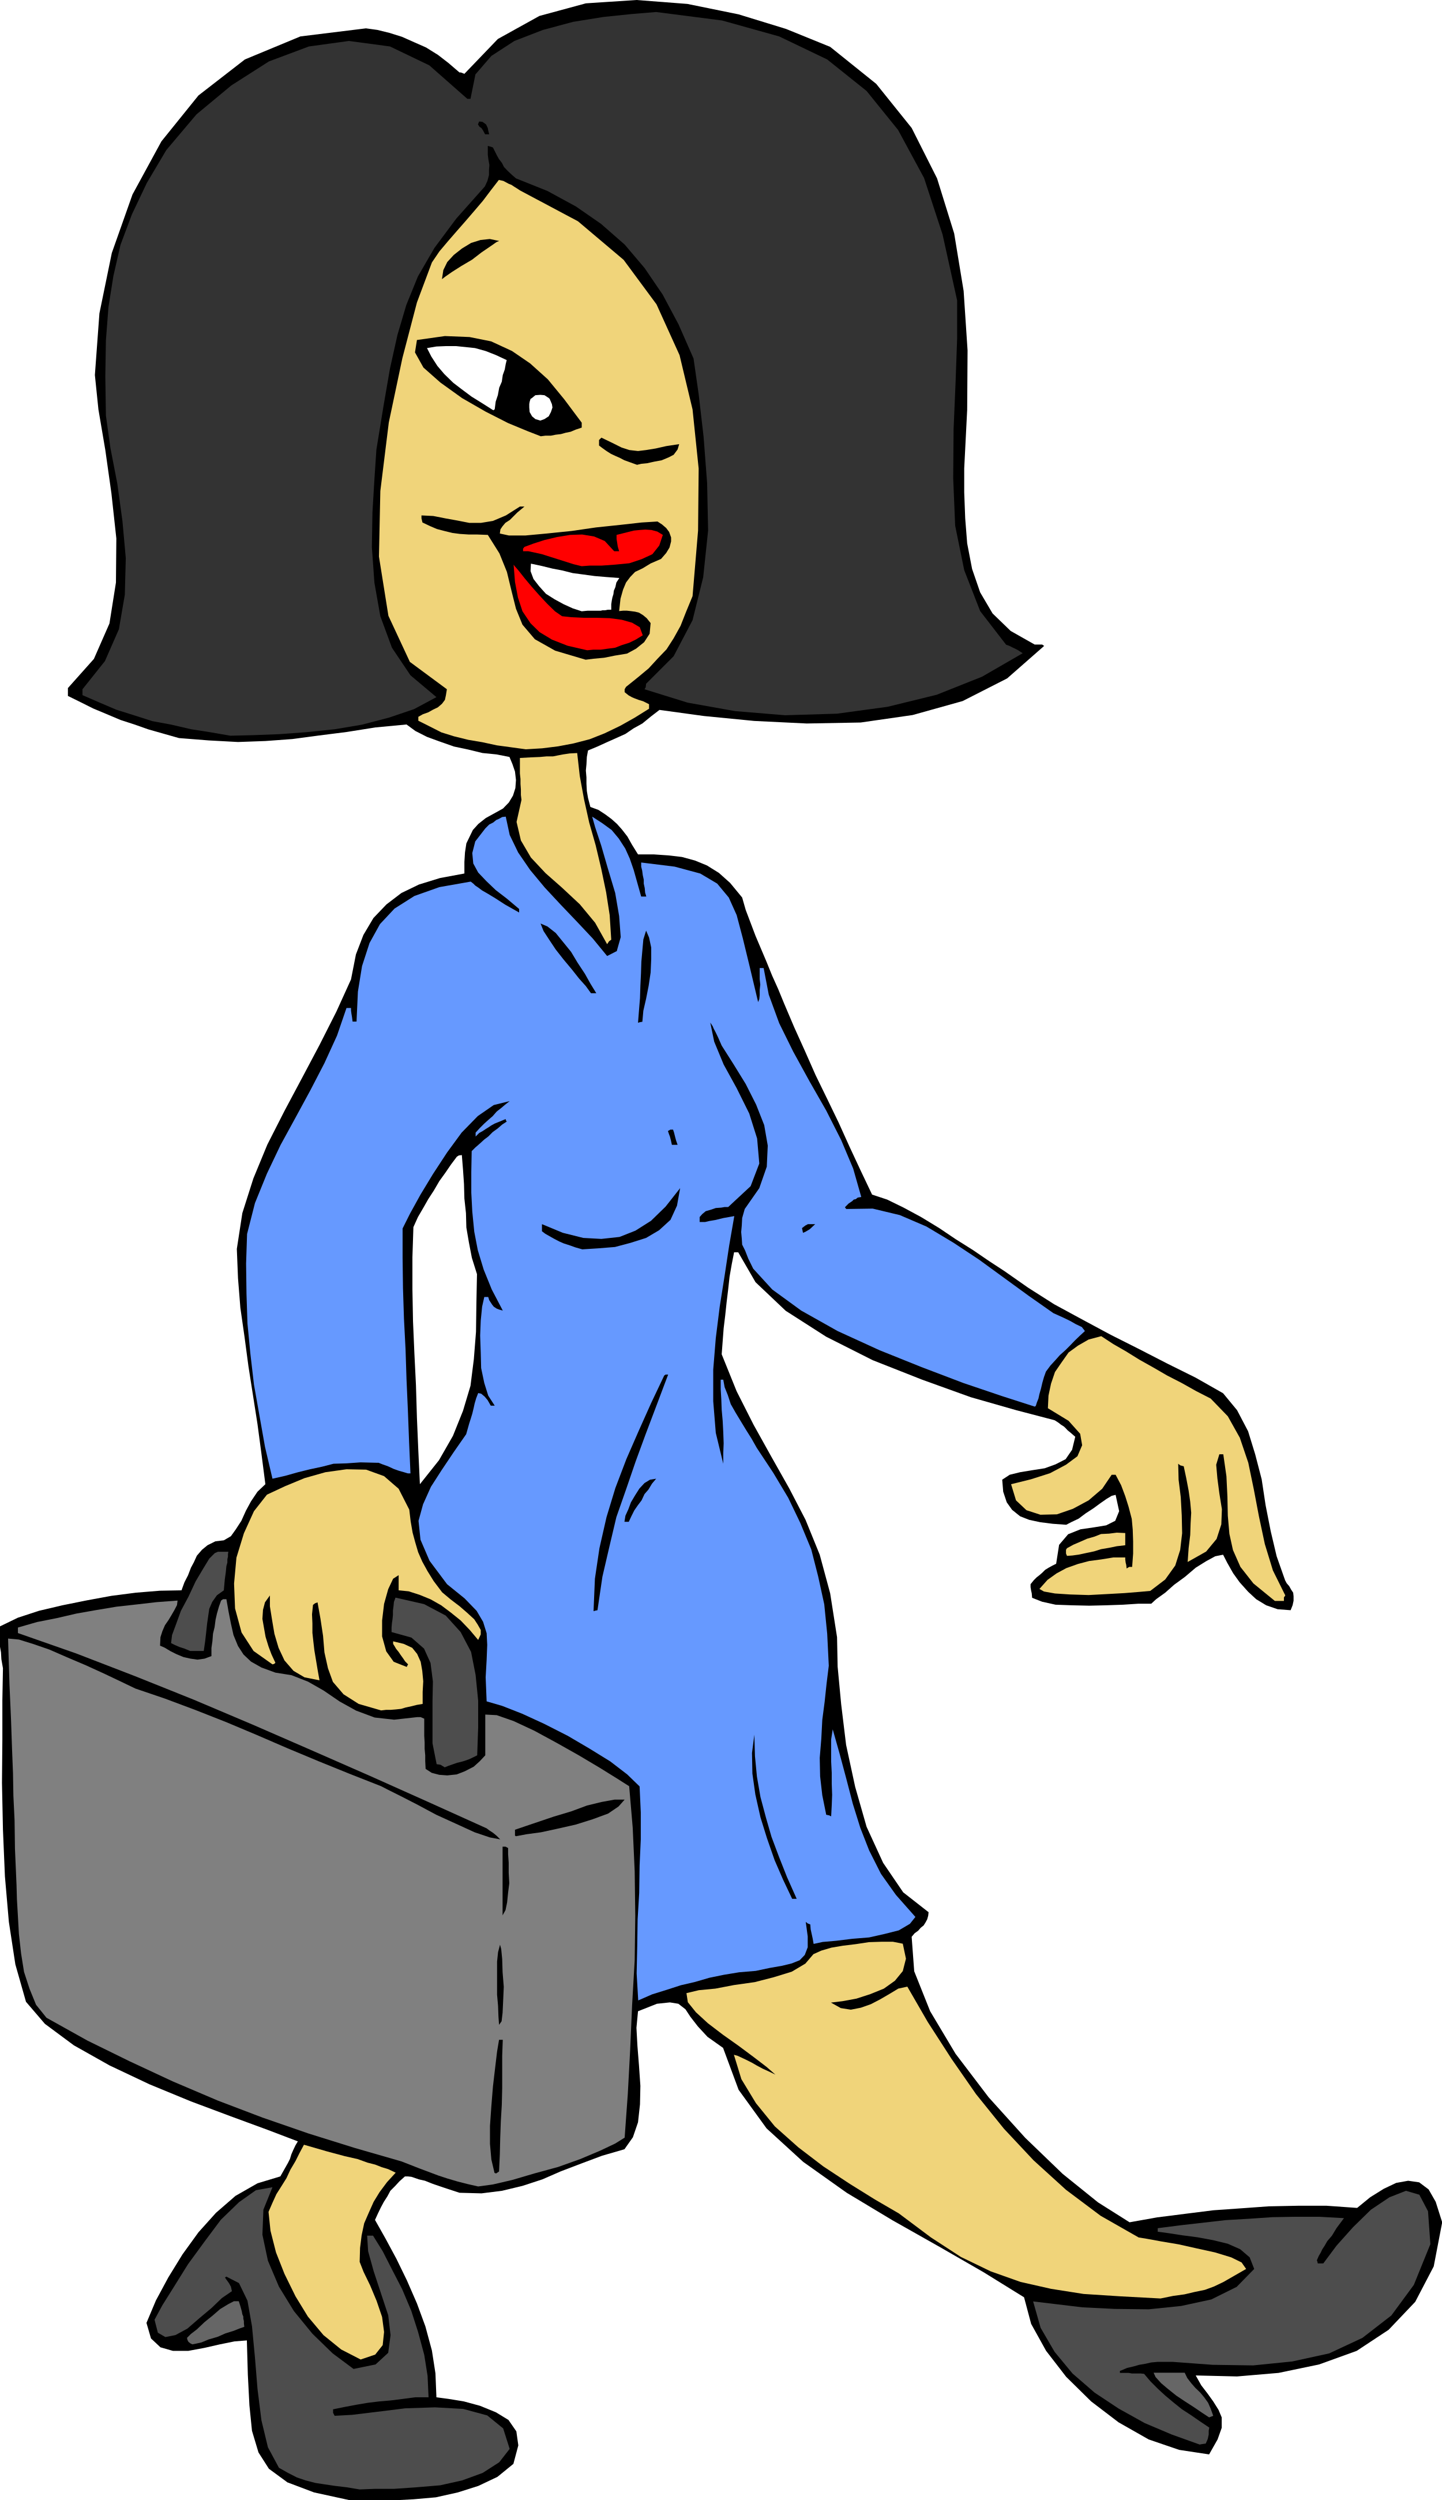 <svg xmlns="http://www.w3.org/2000/svg" version="1.2" width="276.85" height="480" viewBox="0 0 7325 12700" preserveAspectRatio="xMidYMid" fill-rule="evenodd" stroke-width="28.222" stroke-linejoin="round" xml:space="preserve"><defs class="ClipPathGroup"><clipPath id="a" clipPathUnits="userSpaceOnUse"><path d="M0 0h7325v12700H0z"/></clipPath></defs><g class="SlideGroup"><g class="Slide" clip-path="url(#a)"><g class="Page"><g class="com.sun.star.drawing.PolyPolygonShape"><path class="BoundingBox" fill="none" d="M0 0h7327v12702H0z"/><path d="m1783 12701-188-41-135-51-94-69-53-83-33-110-13-129-8-155-5-175-63 5-74 15-79 18-81 15h-79l-63-18-48-45-23-79 48-114 63-117 72-117 81-112 89-99 99-86 112-64 116-35 13-23 13-23 13-23 10-20 7-23 10-23 11-23 12-20-155-59-185-68-203-76-211-87-203-96-181-102-147-109-96-112-54-190-33-216-20-231-10-237-5-238 2-221v-198l3-163-8-46-2-35-5-28v-104l91-44 107-35 119-28 124-25 125-23 124-16 122-10 110-2 15-41 18-35 15-39 15-28 15-33 26-30 28-23 40-20 43-5 36-21 25-35 28-43 23-51 26-48 33-49 40-38-20-155-20-150-23-147-23-147-20-150-21-147-12-150-6-149 28-182 56-176 71-172 87-171 89-167 89-168 86-170 74-163 25-127 38-99 51-86 66-69 76-58 89-43 107-33 124-23v-59l3-48 7-46 16-33 17-35 28-31 38-30 51-28 36-20 30-31 21-35 12-38 3-41-5-43-13-38-15-36-66-13-71-7-74-18-71-15-74-26-63-23-59-30-45-33-158 15-145 23-142 18-135 18-137 10-139 5-148-8-152-12-81-23-74-21-71-25-71-23-71-30-67-28-66-33-63-31v-40l132-148 79-180 33-208 2-224-25-229-31-220-35-206-18-175 23-313 63-307 105-297 147-270 188-233 236-183 282-117 333-41 58 8 61 15 64 20 63 28 59 26 61 38 53 41 56 48h7l18 7 170-177 211-117 236-64 257-17 259 20 260 53 241 74 224 91 234 188 180 224 129 256 87 280 48 292 20 302-2 302-15 297v122l5 132 10 127 25 130 41 119 63 107 92 89 122 69h38l10 7-188 165-226 115-254 71-264 38-274 5-267-13-255-25-226-31-43 33-44 36-45 25-41 28-51 23-45 20-46 21-48 20-6 33-2 38-3 31 3 35v31l2 38 6 35 12 46 41 15 35 23 31 23 28 25 25 28 28 36 23 41 31 50h81l73 5 69 8 66 18 61 25 61 38 57 51 61 74 18 63 25 66 25 66 28 66 28 66 28 69 31 69 30 73 51 120 56 124 53 120 59 121 58 120 56 124 56 120 58 122 76 25 84 41 89 48 92 56 83 56 89 56 82 56 78 51 120 84 132 84 140 76 147 79 145 73 144 74 143 71 139 79 71 86 56 107 36 117 33 127 20 132 26 132 30 127 43 122 8 15 13 15 10 18 10 15 2 18v23l-5 23-10 25-66-5-58-20-51-31-41-38-43-48-33-46-30-53-21-41-40 8-46 25-53 33-54 46-56 41-45 40-46 33-25 23h-66l-77 5-86 3-86 2-89-2-82-3-68-15-51-20-2-23-3-13-3-18v-15l16-20 15-15 13-10 15-13 15-15 18-11 18-10 20-10 15-96 46-54 63-25 69-10 61-10 46-23 20-49-18-83-20 5-25 15-33 23-34 25-40 26-36 27-38 18-25 13-69-5-63-8-56-12-46-18-41-33-27-38-18-54-5-61 38-25 53-13 61-10 64-10 55-20 51-26 33-48 16-66-23-20-16-13-12-13-8-7-13-8-10-8-10-7-13-8-195-51-231-66-247-89-251-99-236-119-206-132-153-145-88-152h-21l-12 61-11 63-7 64-8 66-7 66-8 66-5 66-5 66 76 188 86 170 89 160 92 163 83 160 72 177 53 196 35 223 3 150 18 191 25 206 46 213 58 203 84 183 102 150 129 101-2 18-5 18-8 15-10 16-15 12-13 15-18 13-15 18 13 175 81 203 129 216 168 221 186 206 190 183 180 145 160 101 140-25 142-18 143-18 142-10 139-10 148-3h147l155 11 66-54 69-43 63-30 61-11 56 8 48 36 36 63 33 104-43 224-94 180-135 142-162 107-191 69-206 43-211 18-210-5 28 50 33 43 28 39 27 43 16 38v53l-21 59-43 76-152-23-155-53-153-87-139-106-127-125-102-132-76-137-36-135-205-127-224-129-239-135-233-140-221-157-186-170-142-196-79-213-79-56-49-53-38-49-25-38-36-28-43-7-66 7-96 38-8 84 5 92 8 101 7 102-2 94-10 91-26 76-43 61-114 33-104 39-105 40-94 41-101 33-104 25-104 13-112-3-76-25-59-20-40-16-31-7-23-8-15-5-18-2h-15l-28 25-23 25-23 23-15 28-18 28-15 28-15 31-15 33 53 94 56 104 53 109 51 117 43 117 33 122 18 116 5 122 61 8 79 13 81 22 81 33 64 39 40 58 10 71-25 94-81 66-97 46-104 33-112 25-114 10-114 6h-203Zm0 0Zm350-5162 97-122 71-124 51-127 38-127 17-135 11-139 2-145 3-148-26-83-15-78-13-76-2-73-8-74-2-74-5-73-6-74-15 2-10 6-30 40-28 41-31 43-28 48-28 43-25 44-28 48-23 51-5 153v163l3 162 7 163 8 162 5 168 7 165 8 170Z"/></g><g class="com.sun.star.drawing.PolyPolygonShape"><path class="BoundingBox" fill="none" d="M785 11110h1805v1537H785z"/><path fill="#4D4D4D" d="m1827 12645-66-11-59-7-54-8-46-7-50-13-44-15-45-23-46-26-56-104-33-137-20-160-13-160-15-158-23-130-43-89-64-33-5 3-2 2 7 10 13 18 10 18 5 23-51 35-53 51-61 51-61 53-61 33-51 10-38-22-17-66 40-74 59-94 71-114 84-115 83-111 92-89 86-61 84-15-46 114-5 127 28 132 56 132 76 124 94 115 103 100 106 79 112-23 64-59 12-90-12-101-38-115-36-109-28-101-5-79h30l49 79 48 94 51 99 46 109 35 109 31 115 17 107 5 109h-68l-61 8-64 8-58 5-58 7-59 10-58 11-59 12v18l8 15 89-5 124-15 145-18 152-5 143 8 122 33 81 66 33 104-53 68-84 54-104 38-112 25-120 10-114 8h-99l-76 3Z"/></g><g class="com.sun.star.drawing.PolyPolygonShape"><path class="BoundingBox" fill="none" d="M5248 11128h2019v1290H5248z"/><path fill="#4D4D4D" d="m6094 12417-142-51-137-58-133-74-122-81-112-97-91-110-71-122-38-134 109 13 142 17 163 8 173 2 165-17 153-33 129-64 89-91-23-59-48-41-63-28-74-18-81-15-77-10-71-11-53-7v-18l117-15 114-13 114-13 120-7 117-8 116-2h122l126 7-38 51-23 38-24 28-13 23-12 18-8 17-10 17-10 23 2 2 3 13h28l67-90 84-94 91-89 94-63 84-33 68 20 44 84 12 167-84 207-114 155-147 114-169 79-188 41-198 20-206-3-203-15h-76l-33 3-31 7-30 5-28 8-34 8-28 12-8 3v10h44l17 3h45l17 2 33 39 36 36 38 35 43 36 41 33 46 30 45 31 49 33-3 15v20l-5 23-10 23-21 3-10 2Z"/></g><g class="com.sun.star.drawing.PolyPolygonShape"><path class="BoundingBox" fill="none" d="M5860 12052h305v228h-305z"/><path fill="#666" d="m6142 12279-35-23-41-28-48-31-42-28-45-36-33-28-28-31-10-22h158l13 27 20 26 20 23 26 25 20 24 20 28 13 30 13 36-13 5-8 3Z"/></g><g class="com.sun.star.drawing.PolyPolygonShape"><path class="BoundingBox" fill="none" d="M1364 10894h648v1093h-648z"/><path fill="#F0D47A" d="m1832 11985-99-51-90-73-79-94-63-103-56-114-43-109-28-110-10-96 20-46 20-44 26-41 25-40 20-43 26-44 20-40 23-43 114 33 93 25 66 15 50 18 39 10 33 13 33 10 38 18-44 48-38 51-30 49-25 56-23 53-13 61-8 64-2 71 20 51 33 68 33 79 28 82 10 76-7 67-38 48-74 25Z"/></g><g class="com.sun.star.drawing.PolyPolygonShape"><path class="BoundingBox" fill="none" d="M950 11688h292v221H950z"/><path fill="#666" d="m977 11908-10-5-10-8-5-10-2-10 20-20 30-23 39-37 41-33 38-33 41-25 29-15h25l8 25 7 25 3 16 5 12v10l3 13v11l2 18-23 8-30 12-42 13-41 18-45 13-36 15-31 7-16 3Z"/></g><g class="com.sun.star.drawing.PolyPolygonShape"><path class="BoundingBox" fill="none" d="M3487 9863h2844v1813H3487z"/><path fill="#F0D47A" d="m5895 11675-205-11-186-12-165-26-155-35-152-54-151-73-152-99-163-122-122-71-127-79-135-89-127-97-119-106-96-118-74-122-38-124 18 5 22 10 21 10 30 15 26 15 30 16 33 15 31 15-46-40-64-49-78-58-79-56-76-58-61-56-41-51-7-46 63-15 84-8 94-18 106-15 97-25 91-28 69-41 41-48 40-18 51-15 59-10 66-8 66-10 63-2h59l50 10 16 76-16 63-40 49-56 40-69 28-71 23-71 13-58 7 50 28 51 8 51-10 51-18 48-25 48-28 43-26 46-10 104 180 120 186 125 180 142 176 150 160 165 150 176 132 193 110 43 7 71 13 89 15 94 21 91 20 82 25 53 26 23 33-61 35-54 31-48 23-46 17-53 11-51 12-58 8-64 13Z"/></g><g class="com.sun.star.drawing.PolyPolygonShape"><path class="BoundingBox" fill="none" d="M41 8123h3187v2985H41z"/><path fill="gray" d="m2429 11106-53-12-51-13-51-15-46-15-48-18-48-18-46-18-46-18-236-68-237-74-234-81-226-86-228-97-219-102-216-106-208-116-53-66-33-81-28-86-15-94-11-99-5-89-5-86-2-72-8-185-2-145-6-124-2-115-5-127-5-145-8-181-7-231 55 5 74 23 81 28 94 41 94 40 94 43 82 39 73 35 150 51 155 58 155 61 157 66 155 67 158 66 158 64 160 63 31 16 66 33 84 43 99 53 101 46 94 43 77 26 53 10-18-18-18-15-20-13-13-10-299-135-295-132-301-132-294-128-300-127-297-119-298-115-297-104v-28l97-28 101-20 99-23 102-18 102-17 99-11 104-12 107-8-3 23-13 25-15 26-15 25-18 26-13 30-10 31-2 43 23 10 30 18 30 15 36 15 36 8 35 5 36-5 35-13v-41l5-35 3-38 8-33 5-38 7-31 10-35 11-31 10-7h17l11 63 12 61 13 58 23 56 28 43 38 36 53 30 71 26 82 13 84 33 79 45 82 56 83 46 94 35 99 11 117-13h18l18 8v88l2 33v32l3 33v30l2 39 31 20 38 10 41 3 48-5 41-16 45-23 31-28 28-30v-207l58 3 86 30 105 49 116 63 110 62 106 63 87 54 63 40 18 211 10 221 3 226-3 226-13 226-10 230-12 224-16 221-48 30-76 36-102 43-112 40-121 33-112 33-99 23-74 10Z"/></g><g class="com.sun.star.drawing.PolyPolygonShape"><path class="BoundingBox" fill="none" d="M2489 10360h66v681h-66z"/><path d="m2512 11037-16-68-7-79v-92l7-100 8-99 11-94 10-84 10-60h19l-3 81v165l-2 84-5 85-3 83-2 84-4 87-15 10-8-3Z"/></g><g class="com.sun.star.drawing.PolyPolygonShape"><path class="BoundingBox" fill="none" d="M2525 9878h35v408h-35z"/><path d="m2535 10285-3-43-2-54-5-56v-168l5-48 10-38 6 22 5 51 2 66 6 75-3 68-3 64-5 43-13 18Z"/></g><g class="com.sun.star.drawing.PolyPolygonShape"><path class="BoundingBox" fill="none" d="M1250 4147h4262v6015H1250z"/><path fill="#69F" d="m3242 10161-8-137 3-138 2-137 8-134 2-138 6-134v-137l-6-132-63-61-86-66-107-66-109-64-120-61-111-51-102-40-79-23-5-122 5-89 3-76-3-59-18-58-33-56-61-63-89-72-89-119-46-107-10-96 23-84 40-89 54-84 61-91 64-92 8-28 7-25 8-25 8-26 7-29 5-23 8-27 10-26 15 3 18 15 15 18 16 28h20l-33-51-20-64-16-76-2-79-3-86 3-76 7-71 11-49h20l5 16 15 23 8 10 15 10 13 5 18 5-56-107-41-101-30-99-18-94-10-102-5-96v-105l2-106 18-18 23-20 23-21 20-15 23-23 25-18 23-20 23-15-5-8v-5l-31 13-25 10-18 10-15 10-13 8-15 10-18 10-18 18v-20l21-23 23-23 20-18 23-20 20-23 23-18 20-17 23-18-81 20-81 56-82 84-74 101-72 110-63 104-53 96-38 76v148l2 155 5 155 8 155 5 155 7 158 6 158 7 160h-13l-20-6-25-7-28-10-28-13-28-10-20-8h-11l-81-2-71 5-66 2-58 15-61 13-61 15-64 18-66 15-38-162-28-158-28-158-18-155-15-155-5-152-2-153 5-150 40-157 61-150 69-145 76-139 76-140 71-137 64-140 48-140h23v13l2 15 3 18 3 23h20l7-152 21-130 38-117 53-96 74-79 101-64 127-45 159-28 13 10 10 10 15 10 20 15 28 16 38 23 51 33 71 40v-18l-63-53-56-43-48-46-41-43-25-46-5-53 15-59 51-66 20-20 20-10 16-13 12-5 18-10 18-2 20 93 43 89 61 89 74 89 81 87 84 88 79 84 73 89 49-25 20-71-8-107-20-117-38-127-33-114-31-94-15-53 51 33 48 35 36 43 33 51 23 51 20 58 18 64 20 71h26l-6-20-2-23-5-23v-20l-5-23-3-23-5-20v-21l170 21 130 35 86 51 59 71 40 89 31 117 35 144 43 181 6-15 2-21v-25l3-28-3-28v-56h20l26 135 53 145 71 144 84 153 84 147 76 150 61 145 41 144-18 3-10 8-10 2-8 8-18 12-18 18v3l6 7 134-2 138 33 135 58 137 82 130 86 129 94 125 91 124 87 51 23 35 17 28 16 21 10 10 5 5 7 5 6 5 7-25 23-26 25-25 26-23 23-28 25-25 28-23 25-23 31-10 28-8 28-7 30-8 28-5 23-8 20-5 16-5 5-168-54-195-66-213-81-214-86-212-97-185-104-147-107-97-106-25-51-16-41-15-30-2-31-3-33 3-33 2-38 13-46 74-106 38-109 5-107-18-104-41-104-53-105-61-99-61-96-18-41-12-25-11-21-5-12-10-15-2-3 20 97 48 116 66 120 64 129 40 127 11 127-44 115-114 106h-18l-17 3-28 2-23 8-28 8-18 15-13 15v25h28l21-5 30-5 41-10 56-10-26 150-23 152-25 158-20 160-13 160v160l13 161 38 157v-53l2-51-2-56-3-58-5-56-2-54-3-51v-48h13l7 38 16 40 15 46 25 44 26 43 28 46 27 43 26 46 84 127 76 127 61 127 56 135 35 137 31 142 15 150 8 162-11 89-10 94-12 92-5 96-8 97 2 94 11 96 20 99 15 3 10 5 3-56 2-53-2-56v-56l-3-58v-112l8-51 35 124 34 127 33 127 38 122 45 115 60 119 76 107 99 112-28 35-56 33-71 18-80 18-86 7-81 10-69 6-46 10-5-28-5-23-5-23-2-25-13-5-10-8 10 74v55l-15 39-26 27-40 16-49 12-63 11-71 15-84 7-79 13-73 15-72 21-73 17-71 23-74 23-71 31Z"/></g><g class="com.sun.star.drawing.PolyPolygonShape"><path class="BoundingBox" fill="none" d="M2553 9380h35v350h-35z"/><path d="M2553 9729v-349h15l13 7v31l3 43v52l3 53-6 48-5 49-8 39-15 27Z"/></g><g class="com.sun.star.drawing.PolyPolygonShape"><path class="BoundingBox" fill="none" d="M3820 8810h228v836h-228z"/><path d="m4024 9645-46-97-43-99-39-112-33-106-26-116-15-106-2-105 12-93 3 109 10 104 18 104 28 105 28 97 39 104 40 101 49 110h-23Z"/></g><g class="com.sun.star.drawing.PolyPolygonShape"><path class="BoundingBox" fill="none" d="M2616 9141h558v187h-558z"/><path d="m2621 9327-5-3v-30l53-18 68-23 77-26 87-26 81-30 74-18 66-12h51l-31 35-53 36-79 29-86 27-93 21-83 18-74 10-53 10Z"/></g><g class="com.sun.star.drawing.PolyPolygonShape"><path class="BoundingBox" fill="none" d="M1989 8114h441v864h-441z"/><path fill="#4D4D4D" d="m2259 8977-21-13-20-3-21-106v-214l2-100-12-94-33-73-64-56-101-28v-23l2-23 3-20 2-21v-22l3-23 2-21 8-22 145 33 110 58 76 84 53 101 23 117 13 131v134l-5 143-20 10-21 10-23 8-17 5-21 5-20 7-23 8-20 8Z"/></g><g class="com.sun.star.drawing.PolyPolygonShape"><path class="BoundingBox" fill="none" d="M1189 7463h1254v1227H1189z"/><path fill="#F0D47A" d="m1936 8688-114-33-77-49-54-63-25-69-18-81-7-84-13-86-15-84-13 5-10 8-5 48 2 46v48l5 46 5 43 8 48 8 48 10 56-76-15-56-33-46-53-30-64-21-71-12-71-11-69v-55l-25 35-10 38-3 46 8 46 8 45 15 49 15 40 20 43-7 6-8 2-96-68-61-94-33-122-5-126 12-132 38-124 51-112 66-84 92-43 99-41 106-30 107-15 100 2 91 33 74 64 54 106 7 59 10 58 13 48 15 51 21 48 27 49 31 50 43 57 43 36 46 35 38 33 36 33 17 26 16 28v23l-13 28-43-51-46-48-51-41-48-36-53-30-56-23-56-18-51-5v-77l-28 18-25 53-21 75-10 84v81l21 76 38 53 66 26 5-10 2-3-15-15-10-15-13-18-10-15-13-16-7-12-8-13v-13l54 13 43 20 25 31 18 40 8 46 5 53-3 54v61l-30 5-28 7-28 6-23 7-28 3-25 2h-23l-26 3Z"/></g><g class="com.sun.star.drawing.PolyPolygonShape"><path class="BoundingBox" fill="none" d="M869 7881h292v506H869z"/><path fill="#4D4D4D" d="m966 8386-29-12-25-8-23-10-20-10 5-41 20-54 25-69 39-73 36-77 38-64 31-51 28-28 16-7h53l-2 12v13l-3 13v17l-5 18-3 31-5 36-5 56-35 25-24 34-15 35-6 41-5 35-5 47-5 43-7 48h-69Z"/></g><g class="com.sun.star.drawing.PolyPolygonShape"><path class="BoundingBox" fill="none" d="M3015 6982h380v1203h-380z"/><path d="m3015 8184 7-165 23-155 36-158 45-148 56-147 62-142 64-143 66-139 7-5h13l-58 154-56 148-51 139-49 143-49 140-35 148-36 155-25 170-10 2-10 3Z"/></g><g class="com.sun.star.drawing.PolyPolygonShape"><path class="BoundingBox" fill="none" d="M5136 6787h1395v1346H5136z"/><path fill="#F0D47A" d="m6476 8132-109-89-66-84-38-86-18-82-8-92-2-96-5-104-16-112h-20l-16 53 6 69 10 76 13 81-3 77-24 74-53 64-94 53 5-71 8-66 2-60 3-53-5-56-8-56-12-63-13-61-18-5-10-8 2 81 11 89 5 92 2 91-10 85-25 79-51 71-76 58-56 5-74 6-89 5-94 5-95-3-76-5-56-10-23-13 41-46 46-33 50-27 59-21 57-15 61-8 61-10h61v10l2 16 3 12 2 18 13-8h15l5-68v-61l-2-60-5-55-16-61-17-54-21-56-28-53h-20l-48 71-69 59-80 43-81 28-84 2-71-23-53-50-25-82 101-25 97-31 81-43 58-43 24-56-10-58-59-66-105-64 3-64 13-61 20-59 33-48 36-51 48-35 54-31 64-17 61 40 66 38 66 41 73 41 69 40 74 38 73 41 74 38 87 90 61 109 43 127 28 135 26 137 30 141 41 134 63 127-7 10v18h-46Z"/></g><g class="com.sun.star.drawing.PolyPolygonShape"><path class="BoundingBox" fill="none" d="M5415 7785h302v119h-302z"/><path fill="#F0D47A" d="m5420 7903-5-12v-19l5-8 33-18 35-15 34-15 38-11 33-13 41-2 39-5 43 2v62l-43 5-39 8-41 7-35 11-38 8-37 8-35 5-28 2Z"/></g><g class="com.sun.star.drawing.PolyPolygonShape"><path class="BoundingBox" fill="none" d="M3171 7511h163v220h-163z"/><path d="m3172 7730 5-31 15-33 13-35 22-37 21-33 26-28 28-17 31-5-21 25-18 30-20 23-15 32-19 25-18 26-15 30-13 28h-22Z"/></g><g class="com.sun.star.drawing.PolyPolygonShape"><path class="BoundingBox" fill="none" d="M2753 6034h704v313h-704z"/><path d="m2958 6346-35-10-28-10-31-10-23-10-25-13-23-13-23-13-17-13v-36l106 44 104 26 92 5 92-10 81-32 79-50 74-72 74-94-16 89-33 72-58 53-66 39-79 25-79 21-87 7-79 5Z"/></g><g class="com.sun.star.drawing.PolyPolygonShape"><path class="BoundingBox" fill="none" d="M4074 6218h68v45h-68z"/><path d="m4079 6262-5-24 17-13 13-7h37l-13 12-15 14-22 13-12 5Z"/></g><g class="com.sun.star.drawing.PolyPolygonShape"><path class="BoundingBox" fill="none" d="M3393 5738h50v78h-50z"/><path d="m3413 5815-5-23-5-19-5-13-5-15 12-7h14l5 15 5 20 5 19 8 23h-29Z"/></g><g class="com.sun.star.drawing.PolyPolygonShape"><path class="BoundingBox" fill="none" d="M3240 4727h69v469h-69z"/><path d="m3241 5195 5-64 5-61 2-63 3-62 2-61 5-56 5-56 14-45 15 35 11 51v58l-3 69-10 67-13 66-14 61-5 56-12 2-10 3Z"/></g><g class="com.sun.star.drawing.PolyPolygonShape"><path class="BoundingBox" fill="none" d="M2746 4691h284v355h-284z"/><path d="m3002 5045-26-36-34-38-38-48-41-49-40-51-34-51-28-43-15-38 35 15 42 33 35 43 43 53 33 55 37 56 28 50 30 49h-27Z"/></g><g class="com.sun.star.drawing.PolyPolygonShape"><path class="BoundingBox" fill="none" d="M2624 3825h482v972h-482z"/><path fill="#F0D47A" d="m3084 4796-61-109-78-94-90-84-84-74-74-79-51-87-22-94 25-112-3-25v-28l-2-28v-25l-3-28v-79l54-3 48-2 33-3h33l25-5 26-5 34-5 38-2 13 116 22 120 26 117 33 116 28 118 25 120 18 116 8 125-11 8-10 15Z"/></g><g class="com.sun.star.drawing.PolyPolygonShape"><path class="BoundingBox" fill="none" d="M1925 914h1625v2893H1925z"/><path fill="#F0D47A" d="m2671 3806-73-10-74-10-74-16-71-12-73-18-64-20-61-31-56-28v-20l23-13 28-10 23-13 25-12 21-18 15-20 5-23 5-31-188-139-109-234-48-301 7-333 43-348 69-327 74-283 76-203 38-56 43-51 46-53 43-49 43-50 46-54 40-53 41-53 23 5 28 15 13 5 15 10 13 8 15 10 295 157 232 196 167 226 117 258 66 276 31 300-3 315-28 333-33 80-28 71-35 63-36 56-46 48-45 49-54 45-61 49-7 12v15l20 16 18 10 12 5 21 8 23 7 30 15v23l-74 46-73 41-79 38-76 30-81 21-79 15-81 10-83 5Z"/></g><g class="com.sun.star.drawing.PolyPolygonShape"><path class="BoundingBox" fill="none" d="M419 61h4777v3677H419z"/><path fill="#333" d="m1170 3737-104-18-96-15-99-23-97-18-94-30-89-28-89-38-83-36v-30l114-143 71-162 30-175 5-186-17-188-26-190-35-181-23-165-3-200 3-182 13-170 25-157 36-158 58-155 76-160 99-167 153-181 177-147 191-122 203-76 203-28 209 28 200 96 193 170h16l25-124 81-94 117-76 145-56 153-41 155-25 145-15 122-10 335 43 290 81 244 117 200 160 160 198 132 244 94 287 74 335v193l-8 225-10 236-2 249 10 241 46 226 81 208 132 171 15 5 10 5 10 5 11 5 15 8 23 15-206 119-231 92-249 61-257 35-264 8-254-21-241-43-219-68 6-10 2-18 140-140 96-183 54-218 25-237-5-241-18-236-25-216-26-181-76-173-81-152-92-135-101-119-120-105-127-88-145-79-160-64-23-20-21-20-17-18-10-20-16-21-10-18-10-20-10-20-15-5-11-3v46l3 23 5 28-2 25v26l-8 30-13 28-145 163-111 149-84 145-59 145-45 152-38 171-33 191-36 221-10 150-10 168-3 177 13 181 30 170 59 160 94 140 132 111-114 61-127 43-138 36-137 23-145 15-137 10-129 5-120 3Z"/></g><g class="com.sun.star.drawing.PolyPolygonShape"><path class="BoundingBox" fill="none" d="M2141 2572h1269v780H2141z"/><path d="m2975 3351-155-46-103-58-63-74-33-81-23-92-23-95-38-94-59-94-53-2h-43l-46-3-38-5-41-10-38-10-35-15-38-18-5-21v-15l60 3 61 12 61 11 61 12h59l61-10 66-28 71-45h23l-18 15-18 15-18 18-20 20-23 15-15 18-10 15-3 21 46 10h84l108-10 127-13 124-18 124-13 107-12 81-5 23 15 21 18 15 20 10 28v20l-8 31-17 28-26 30-53 23-41 25-38 18-25 26-21 28-15 36-13 46-7 63 20-2h20l18 2 23 3 20 5 21 13 18 15 20 25-5 54-28 43-41 33-46 25-61 10-55 11-54 5-40 5Z"/></g><g class="com.sun.star.drawing.PolyPolygonShape"><path class="BoundingBox" fill="none" d="M2609 2868h658v436h-658z"/><path fill="red" d="m2983 3303-100-23-79-31-63-38-46-45-41-61-23-70-15-79-7-88 5 7 20 23 30 38 36 43 38 43 41 44 40 39 36 25 46 5 62 3h66l68 2 61 8 53 15 39 23 15 41-36 22-33 16-38 12-33 13-38 5-36 5h-38l-30 3Z"/></g><g class="com.sun.star.drawing.PolyPolygonShape"><path class="BoundingBox" fill="none" d="M2695 2863h452v243h-452z"/><path fill="#FFF" d="m2955 3105-46-15-46-21-46-25-44-28-35-39-28-36-15-40 2-38 56 12 53 13 52 10 51 13 53 7 59 8 59 5 66 5-15 23-5 23-8 19-2 17-5 16-3 15-3 20v28h-17l-16 3h-12l-8 2h-67l-30 3Z"/></g><g class="com.sun.star.drawing.PolyPolygonShape"><path class="BoundingBox" fill="none" d="M2657 2690h712v187h-712z"/><path fill="red" d="m2955 2876-41-10-41-13-41-13-38-12-41-13-36-8-33-7h-27v-13l7-9 46-17 56-18 63-15 67-11 61-2 61 10 54 23 48 52h25l-7-24-3-20-3-18v-21l28-7 32-8 28-7 30-3 28-2 31 2 30 8 28 17-18 54-35 44-54 25-63 21-72 7-69 5h-61l-40 3Z"/></g><g class="com.sun.star.drawing.PolyPolygonShape"><path class="BoundingBox" fill="none" d="M3043 2223h408v139h-408z"/><path d="m3236 2361-36-13-28-10-25-13-23-10-21-10-22-14-21-15-17-13v-28l7-7 5-5 56 27 46 23 40 13 44 5 41-5 49-8 53-12 66-10-8 27-20 27-25 13-36 15-38 7-36 8-30 3-21 5Z"/></g><g class="com.sun.star.drawing.PolyPolygonShape"><path class="BoundingBox" fill="none" d="M2108 1706h848v511h-848z"/><path d="m2747 2216-67-26-99-41-114-58-120-69-110-79-86-76-43-77 10-63 142-20 125 5 110 22 106 49 92 63 90 81 83 101 89 119v25l-30 10-26 11-25 5-25 7-26 3-25 5h-28l-23 3Z"/></g><g class="com.sun.star.drawing.PolyPolygonShape"><path class="BoundingBox" fill="none" d="M2554 1872h338v297h-338z"/><path d="m2741 2168-26-7-18-3-15-5-16-3-18-7-20-5-23-8-33-10-12-37-3-33-2-33 7-30 8-33 12-29 16-31 17-22 26 5 43 25 49 36 51 44 46 45 35 49 23 44 3 43h-26l-10 3h-76l-38 2Z"/></g><g class="com.sun.star.drawing.PolyPolygonShape"><path class="BoundingBox" fill="none" d="M2169 1758h406v327h-406z"/><path fill="#FFF" d="m2498 2079-52-33-50-31-51-38-43-33-45-44-35-41-31-48-22-43 48-8 48-2h52l48 5 48 5 54 15 51 20 56 26-5 20-5 28-10 28-5 34-13 30-7 38-11 33-5 39-7 5-8-5Z"/></g><g class="com.sun.star.drawing.PolyPolygonShape"><path class="BoundingBox" fill="none" d="M2245 1214h292v205h-292z"/><path d="m2245 1418 7-46 20-41 33-36 42-33 46-28 48-15 47-5 48 10-13 5-33 23-44 30-48 37-56 33-47 30-33 23-17 13Z"/></g><g class="com.sun.star.drawing.PolyPolygonShape"><path class="BoundingBox" fill="none" d="M2427 617h59v66h-59z"/><path d="m2464 682-10-19-8-12-11-8-7-11 5-13 2-2 16 2 18 13 4 8 5 11 2 12 5 19h-21Z"/></g><g class="com.sun.star.drawing.PolyPolygonShape"><path class="BoundingBox" fill="none" d="M2681 1998h134v147h-134z"/><path fill="#FFF" d="m2745 2002 22 2 23 15 5 5 7 16 5 12 3 18-8 24-12 23-23 15-22 8-27-8-18-15-13-23-2-24v-18l2-12 5-16 8-5 18-15 27-2Z"/><path fill="none" stroke="#000" stroke-width="7" stroke-linejoin="miter" d="m2745 2002 22 2 23 15 5 5 7 16 5 12 3 18-8 24-12 23-23 15-22 8-27-8-18-15-13-23-2-24v-18l2-12 5-16 8-5 18-15 27-2Z"/></g></g></g></g></svg>
